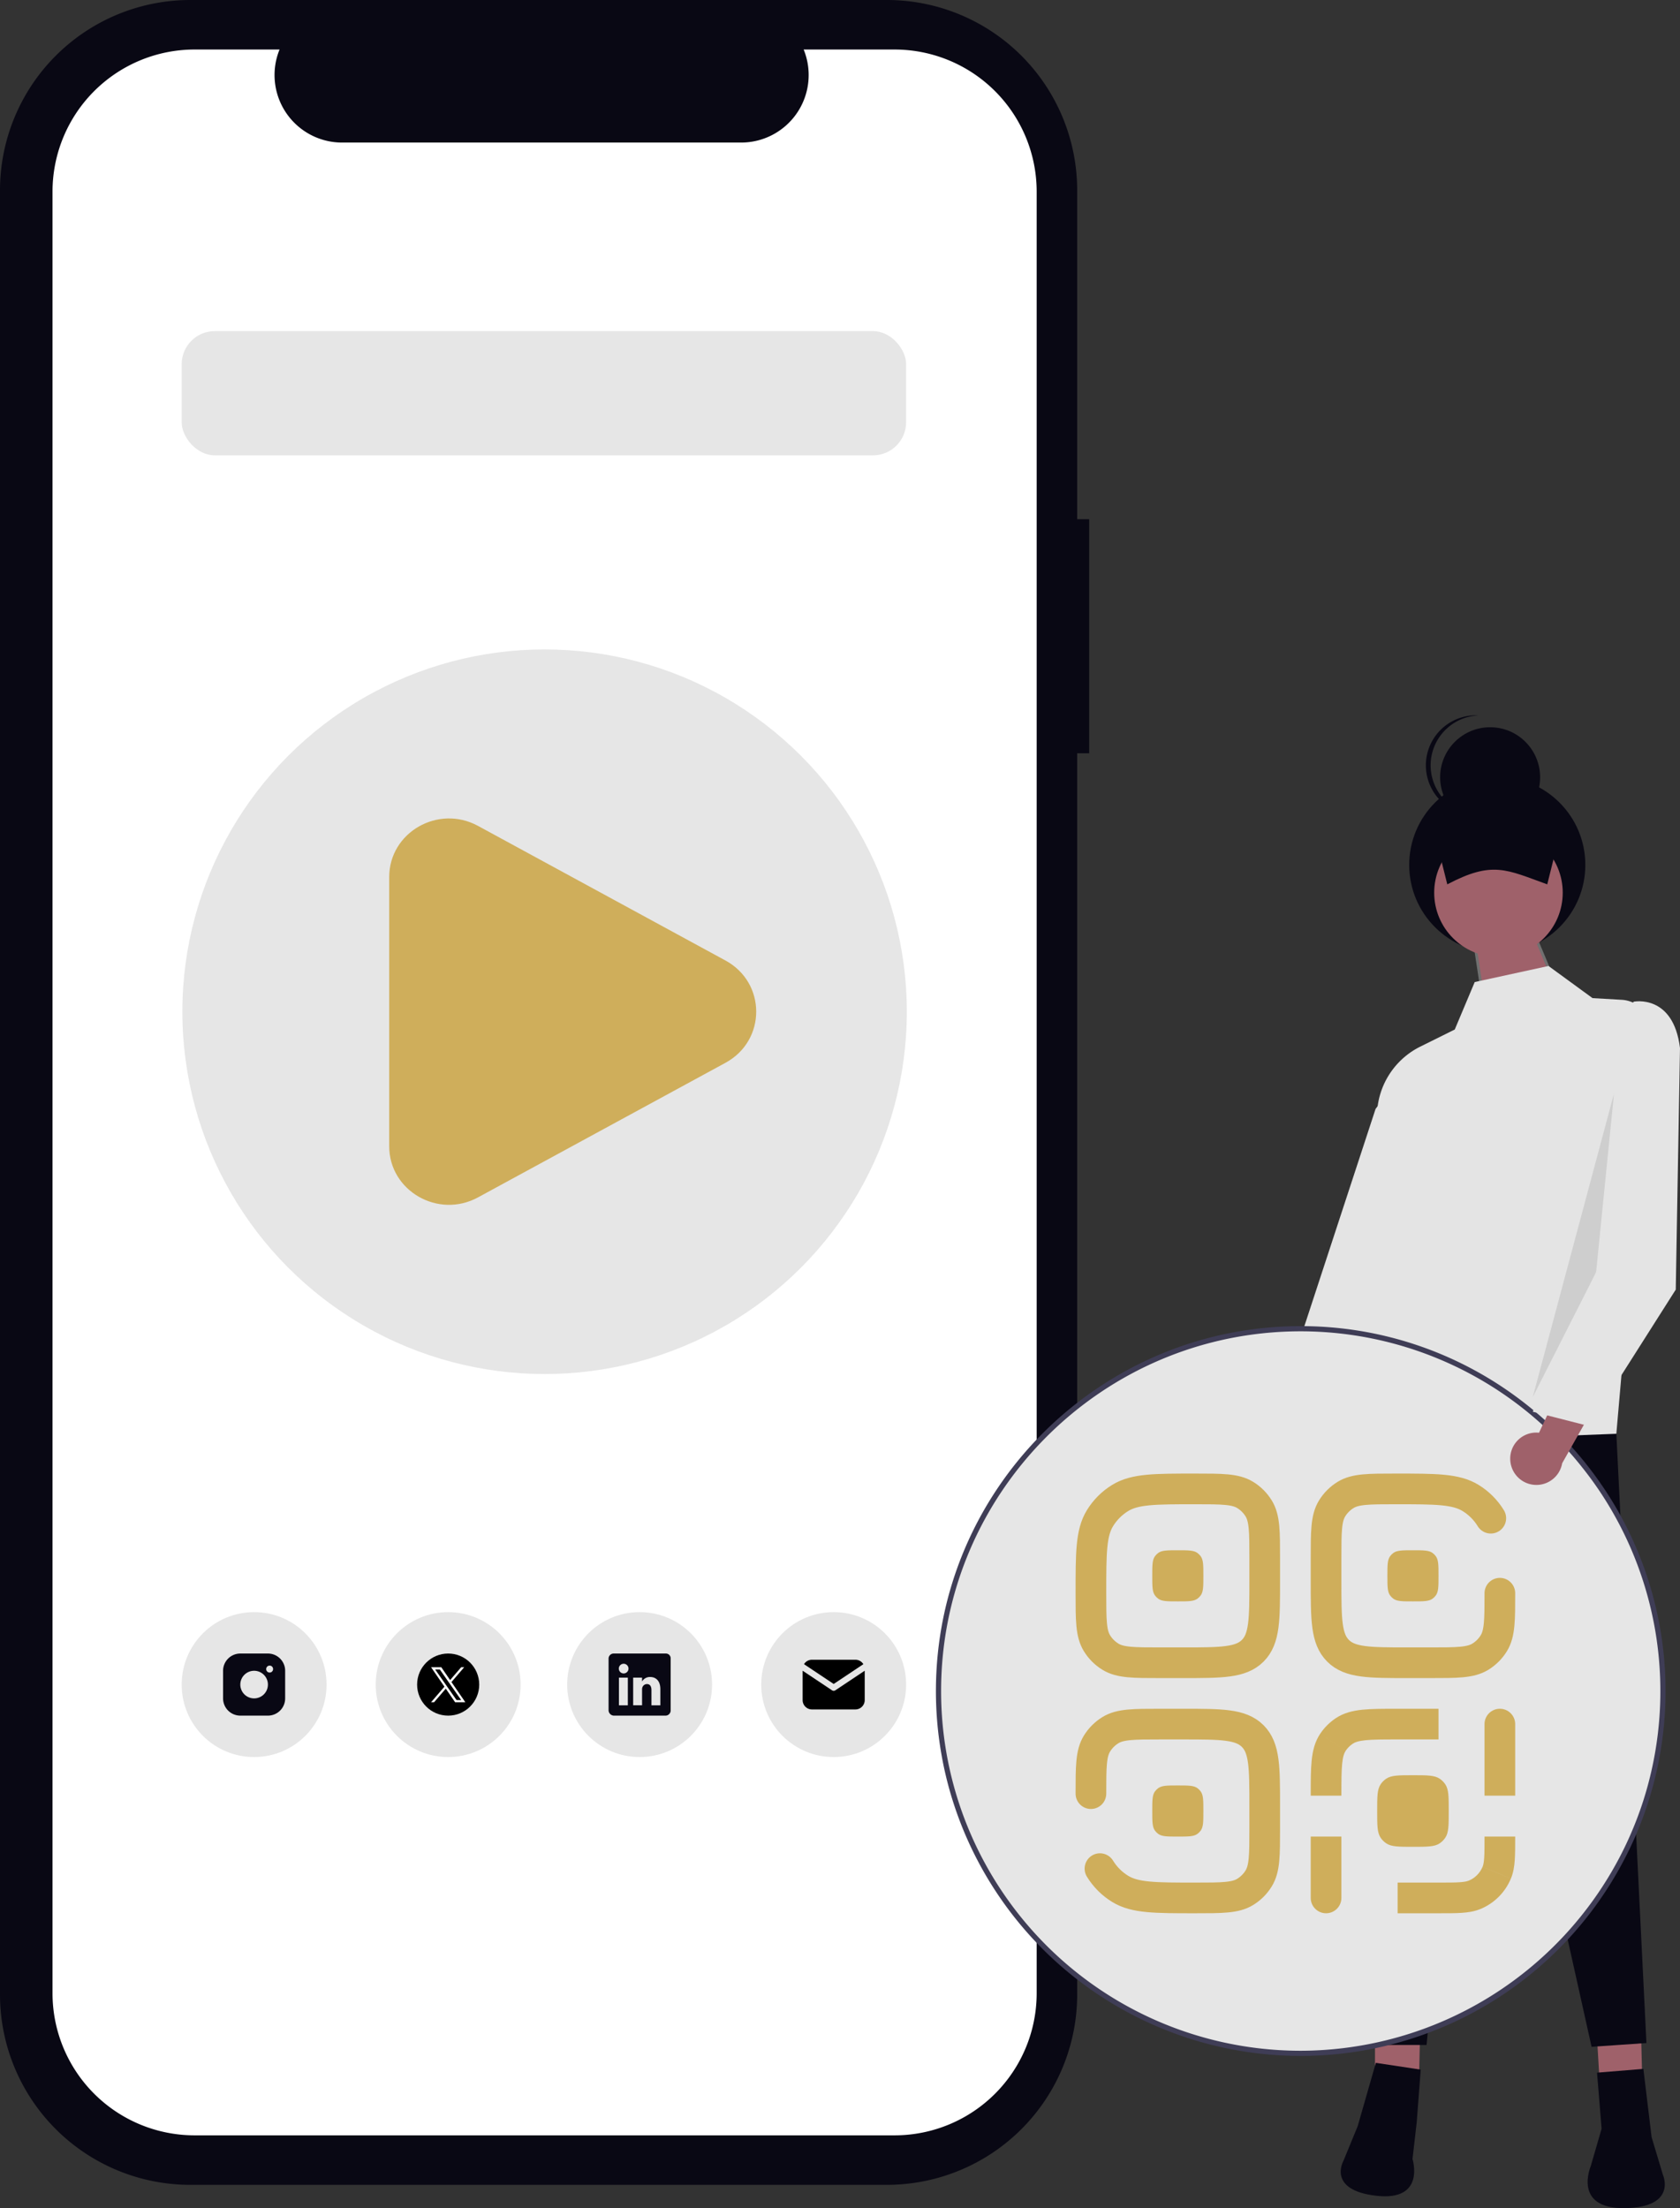 <?xml version="1.0" encoding="UTF-8" standalone="no"?>
<svg
   width="608.838"
   height="800.065"
   viewBox="0 0 608.838 800.065"
   role="img"
   artist="Katerina Limpitsouni"
   source="https://undraw.co/"
   version="1.1"
   id="svg34"
   sodipodi:docname="undraw_share-link_y9oh.svg"
   xml:space="preserve"
   inkscape:version="1.4.2 (ebf0e940, 2025-05-08)"
   xmlns:inkscape="http://www.inkscape.org/namespaces/inkscape"
   xmlns:sodipodi="http://sodipodi.sourceforge.net/DTD/sodipodi-0.dtd"
   xmlns="http://www.w3.org/2000/svg"
   xmlns:svg="http://www.w3.org/2000/svg"><rect x="0" y="0" width="608.838" height="800.065" fill="#333333" stroke="none"/><defs
     id="defs34" /><sodipodi:namedview
     id="namedview34"
     pagecolor="#ffffff"
     bordercolor="#000000"
     borderopacity="0.25"
     inkscape:showpageshadow="2"
     inkscape:pageopacity="0.0"
     inkscape:pagecheckerboard="0"
     inkscape:deskcolor="#d1d1d1"
     inkscape:zoom="1.2611475"
     inkscape:cx="304.08814"
     inkscape:cy="400.42897"
     inkscape:window-width="3840"
     inkscape:window-height="2101"
     inkscape:window-x="0"
     inkscape:window-y="31"
     inkscape:window-maximized="1"
     inkscape:current-layer="g36" /><g
     transform="translate(-445.783 -149.051)"
     id="g34"><g
       transform="translate(445.783 149.051)"
       id="g3"><g
         transform="translate(0 0)"
         id="g2"><path
           d="M661.092,267.313h-4.353V148.155a68.963,68.963,0,0,0-68.963-68.962H335.328a68.963,68.963,0,0,0-68.963,68.962v653.7a68.963,68.963,0,0,0,68.963,68.962H587.777a68.963,68.963,0,0,0,68.963-68.963V352.13h4.352Z"
           transform="translate(-266.365 -79.193)"
           fill="#090814"
           id="path1" /><path
           d="M589.025,95.686H556.073a24.468,24.468,0,0,1-22.654,33.71H388.787a24.468,24.468,0,0,1-22.655-33.71H335.355a51.5,51.5,0,0,0-51.5,51.5V799.932a51.5,51.5,0,0,0,51.5,51.5H589.015a51.5,51.5,0,0,0,51.5-51.5V147.188a51.5,51.5,0,0,0-51.491-51.5Z"
           transform="translate(-264.822 -77.743)"
           fill="#fff"
           id="path2" /></g></g><circle
       cx="131.272"
       cy="131.272"
       r="131.272"
       transform="translate(511.875 384.355)"
       fill="#e6e6e6"
       id="circle3" /><rect
       width="262.544"
       height="45.008"
       rx="12"
       transform="translate(511.623 269.023)"
       fill="#e6e6e6"
       id="rect3" /><circle
       cx="26.254"
       cy="26.254"
       r="26.254"
       transform="translate(511.623 733.164)"
       fill="#e6e6e6"
       id="circle4" /><circle
       cx="26.254"
       cy="26.254"
       r="26.254"
       transform="translate(721.658 733.164)"
       fill="#e6e6e6"
       id="circle5" /><circle
       cx="26.254"
       cy="26.254"
       r="26.254"
       transform="translate(581.947 733.164)"
       fill="#e6e6e6"
       id="circle6" /><circle
       cx="26.254"
       cy="26.254"
       r="26.254"
       transform="translate(651.334 733.164)"
       fill="#e6e6e6"
       id="circle7" /><g
       transform="translate(526.625 748.167)"
       id="g8"><path
         d="M19.253,3A6.251,6.251,0,0,1,25.5,9.251v10A6.251,6.251,0,0,1,19.253,25.5h-10A6.251,6.251,0,0,1,3,19.253v-10A6.251,6.251,0,0,1,9.251,3Zm-5,6.251A5,5,0,0,0,9.257,14l-.006.25a5,5,0,1,0,5-5m5.625-1.875a1.25,1.25,0,0,0-1.241,1.1l-.009.159a1.25,1.25,0,0,0,2.492.146l.009-.159a1.25,1.25,0,0,0-1.25-1.25"
         transform="translate(-3 -3)"
         fill="#090814"
         id="path8" /></g><g
       transform="translate(596.949 748.167)"
       id="g9"><circle
         cx="11.252"
         cy="11.252"
         r="11.252"
         transform="translate(0 0)"
         id="circle8" /><path
         d="M3.171.822H1.49L9.231,11.9h1.682ZM0,0H3.7L6.9,4.664,10.913,0h1.095L7.387,5.371l5.025,7.314h-3.7L5.332,7.76,1.095,12.685H0L4.847,7.054Z"
         transform="translate(5.055 4.959)"
         fill="#fff"
         id="path9" /></g><path
       d="M707.313,383.01H688.533a1.835,1.835,0,0,0-1.923,1.752v18.82a1.98,1.98,0,0,0,1.923,1.928h18.775a1.88,1.88,0,0,0,1.8-1.928v-18.82a1.725,1.725,0,0,0-1.8-1.752Zm-13.726,18.756h-3.224V391.743h3.224Zm-1.5-11.546h-.023a1.753,1.753,0,1,1,.023,0Zm13.283,11.545h-3.224v-5.48c0-1.313-.469-2.21-1.636-2.21a1.762,1.762,0,0,0-1.653,1.19,2.168,2.168,0,0,0-.112.791v5.708h-3.224V391.743h3.224v1.395a3.264,3.264,0,0,1,2.907-1.63c2.116,0,3.717,1.394,3.718,4.4Z"
       transform="translate(-20.274 365.159)"
       fill="#090814"
       id="path10" /><g
       transform="translate(736.66 750.417)"
       id="g12"><path
         d="M24.5,7.535v10.65a3.376,3.376,0,0,1-3.178,3.37l-.2.006H5.376a3.376,3.376,0,0,1-3.37-3.178L2,18.185V7.535L12.627,14.62l.131.074a1.125,1.125,0,0,0,.988,0l.131-.074L24.5,7.535Z"
         transform="translate(-2 -3.557)"
         id="path11" /><path
         d="M21.073,4a3.371,3.371,0,0,1,2.875,1.606L13.2,12.773,2.445,5.606a3.374,3.374,0,0,1,2.649-1.6L5.32,4Z"
         transform="translate(-1.944 -4)"
         id="path12" /></g><g
       transform="translate(784.964 408.234)"
       id="g33"><g
         transform="translate(194.479 77.361)"
         fill="#9f616a"
         id="g14"><path
           d="M 32.356 25.782 L 3.902 25.782 L 0.571 3.835 L 21.96 0.993 L 32.356 25.782 Z"
           stroke="none"
           id="path13" /><path
           d="M 21.647 1.539 L 1.142 4.264 L 4.332 25.282 L 31.604 25.282 L 21.647 1.539 M 22.273 0.447 L 33.108 26.282 L 3.472 26.282 L 0 3.407 L 22.273 0.447 Z"
           stroke="none"
           fill="#707070"
           id="path14" /></g><path
         d="M806.516,494.028a9.429,9.429,0,0,0,2.237-14.284l16.6-29.1-17.376,1.123-13.1,27.465a9.48,9.48,0,0,0,11.638,14.8Z"
         transform="translate(-679.487 -197.643)"
         fill="#9f616a"
         id="path15" /><path
         d="M787.9,531.651H772.556L769.7,483.4H786.67Z"
         transform="translate(-531.816 -32.948)"
         fill="#9f616a"
         id="path16" /><path
         d="M701.555,531.389l-15.851-.949V483.4H702.67Z"
         transform="translate(-526.58 -32.948)"
         fill="#9f616a"
         id="path17" /><path
         d="M828.218,451.974s-3.162,45.028,3.066,67.7,7.339,159.815,7.339,159.815H859.5L877.588,492.82,919.3,680.152l19.882-1.367-10.9-220.746Z"
         transform="translate(-681.689 -197.726)"
         fill="#090814"
         id="path18" /><path
         d="M919.423,289.322l-15.958-11.645L876.726,283.5l-7.238,17.2-12.472,6.184a28.272,28.272,0,0,0-15.422,21.278L823.776,451.2l104.273-4.031,12.624-144.908a11.36,11.36,0,0,0-10.658-12.327Z"
         transform="translate(-681.462 -186.86)"
         fill="#e4e4e4"
         id="path19" /><path
         d="M692.76,141.253l-9.631,12.983L641.182,282.175l19.663,7.873,31.484-59.617Z"
         transform="translate(-523.804 -11.618)"
         fill="#e4e4e4"
         id="path20" /><circle
         cx="31.915"
         cy="31.915"
         r="31.915"
         transform="translate(171.52 22.277)"
         fill="#090814"
         id="circle20" /><circle
         cx="23.29"
         cy="23.29"
         r="23.29"
         transform="translate(180.577 40.974)"
         fill="#9f616a"
         id="circle21" /><path
         d="M905.469,241.53c-14.83-5.349-19.848-8.635-36.228,0L863.2,217.378h48.3Z"
         transform="translate(-683.92 -180.287)"
         fill="#090814"
         id="path21" /><circle
         cx="18.114"
         cy="18.114"
         r="18.114"
         transform="translate(182.733 4.314)"
         fill="#090814"
         id="circle22" /><path
         d="M863.088,195.936a18.1,18.1,0,0,1,17.252-18.071c-.288-.014-.571-.044-.863-.044a18.114,18.114,0,1,0,0,36.228c.291,0,.575-.03.863-.044A18.1,18.1,0,0,1,863.088,195.936Z"
         transform="translate(-683.805 -177.821)"
         fill="#090814"
         id="path22" /><path
         d="M776.129,149.111l-6.5,64.778-22.948,45.228Z"
         transform="translate(-530.381 -12.108)"
         opacity="0.1"
         id="path23" /><path
         d="M1.678,2.124V26L.186,39.424S-2.8,51.361,15.107,48.377s8.952-16.412,8.952-16.412L21.865,18.8,17.99,0Z"
         transform="translate(158.4 485.734) rotate(16)"
         fill="#090814"
         id="path24" /><path
         d="M841.376,660.348l2.983,24.738,4.092,13.616s5.353,11.789-13.745,12.1-12.38-15.29-12.38-15.29l3.913-13.487-1.66-20.311Z"
         transform="translate(-584.993 -169.921)"
         fill="#090814"
         id="path25" /><g
         transform="translate(0 221.309)"
         id="g31"><circle
           cx="131.272"
           cy="131.272"
           r="131.272"
           transform="translate(0.94 0.937)"
           fill="#6c63ff"
           id="circle25"
           style="fill:#e6e6e6;fill-opacity:1" /><path
           d="M744.726,268.4a133.655,133.655,0,0,0-19.757-25.776c-1.7-1.725-3.45-3.413-5.241-5.054-.994-.909-2-1.8-3.019-2.672-1.941-1.669-3.938-3.282-5.973-4.838A131.541,131.541,0,0,0,630.669,203c-72.894,0-132.21,59.307-132.21,132.21a131.96,131.96,0,0,0,2.184,23.966.72.72,0,0,0,.019.131c.666,3.629,1.491,7.211,2.447,10.727a132.2,132.2,0,0,0,239.806,34.984q2.742-4.417,5.157-9.058A132.025,132.025,0,0,0,744.726,268.4ZM630.669,465.545A130.29,130.29,0,0,1,500.334,335.211c0-71.872,58.472-130.334,130.335-130.334a130.291,130.291,0,0,1,93.278,39.4,124.779,124.779,0,0,1,8.945,10.183,126.406,126.406,0,0,1,7.736,10.849,130.266,130.266,0,0,1,15.19,106.34c-1.153,3.975-2.5,7.867-4.023,11.683s-3.226,7.576-5.1,11.214a130.778,130.778,0,0,1-116.026,71Z"
           transform="translate(-498.459 -203.001)"
           fill="#3f3d56"
           id="path30" /><g
           style="fill:none"
           id="g36"
           transform="matrix(7.41,0,0,7.41,41.352,44.157)"><path
             d="M 2,16.9 C 2,15.591 2,14.936 2.295,14.455 2.46,14.186 2.686,13.96 2.955,13.795 3.436,13.5 4.091,13.5 5.4,13.5 h 1.1 c 1.886,0 2.828,0 3.414,0.586 C 10.5,14.672 10.5,15.614 10.5,17.5 v 1.1 c 0,1.309 0,1.964 -0.295,2.445 C 10.04,21.314 9.814,21.54 9.545,21.705 9.064,22 8.409,22 7.1,22 5.136,22 4.154,22 3.433,21.558 3.029,21.311 2.689,20.971 2.442,20.567"
             stroke="#1c274c"
             stroke-width="1.5"
             stroke-linecap="round"
             id="path1-8"
             style="stroke:#cfae5b;stroke-opacity:1" /><path
             d="m 22,7.1 c 0,1.309 0,1.964 -0.295,2.445 -0.165,0.269 -0.391,0.495 -0.66,0.66 C 20.564,10.5 19.909,10.5 18.6,10.5 h -1.1 c -1.886,0 -2.828,0 -3.414,-0.586 C 13.5,9.328 13.5,8.386 13.5,6.5 V 5.4 c 0,-1.309 0,-1.964 0.295,-2.445 C 13.96,2.686 14.186,2.46 14.455,2.295 14.936,2 15.591,2 16.9,2 c 1.964,0 2.946,0 3.667,0.442 0.404,0.247 0.743,0.587 0.99,0.99"
             stroke="#1c274c"
             stroke-width="1.5"
             stroke-linecap="round"
             id="path2-2"
             style="stroke:#cfae5b;stroke-opacity:1" /><path
             d="m 16.5,6.25 c 0,-0.515 0,-0.773 0.129,-0.955 C 16.675,5.231 16.731,5.175 16.795,5.129 16.977,5 17.235,5 17.75,5 c 0.515,0 0.773,0 0.955,0.129 0.064,0.046 0.12,0.102 0.166,0.166 C 19,5.477 19,5.735 19,6.25 19,6.765 19,7.023 18.871,7.205 18.825,7.269 18.769,7.325 18.705,7.371 18.523,7.5 18.265,7.5 17.75,7.5 17.235,7.5 16.977,7.5 16.795,7.371 16.731,7.325 16.675,7.269 16.629,7.205 16.5,7.023 16.5,6.765 16.5,6.25 Z"
             fill="#1c274c"
             id="path3"
             style="fill:#cfae5b;fill-opacity:1" /><path
             d="m 12.75,22 c 0,0.414 0.336,0.75 0.75,0.75 0.414,0 0.75,-0.336 0.75,-0.75 z m 1.639,-8.163 0.417,0.624 v 0 z m -0.552,0.552 -0.624,-0.417 v 0 z M 19,12.75 h -2 v 1.5 h 2 z M 12.75,19 v 3 h 1.5 V 19 Z M 17,12.75 c -0.687,0 -1.258,-9e-4 -1.719,0.046 -0.473,0.048 -0.913,0.153 -1.309,0.417 l 0.833,1.247 C 14.914,14.388 15.078,14.324 15.433,14.288 15.8,14.251 16.282,14.25 17,14.25 Z M 14.25,17 c 0,-0.718 9e-4,-1.2 0.038,-1.567 0.036,-0.355 0.1,-0.519 0.172,-0.627 L 13.213,13.972 C 12.949,14.368 12.844,14.807 12.796,15.281 12.749,15.742 12.75,16.313 12.75,17 Z m -0.278,-3.787 c -0.3,0.201 -0.558,0.458 -0.759,0.759 l 1.247,0.833 c 0.091,-0.137 0.208,-0.254 0.345,-0.345 z"
             fill="#1c274c"
             id="path4"
             style="fill:#cfae5b;fill-opacity:1" /><path
             d="m 22.75,13.5 c 0,-0.414 -0.336,-0.75 -0.75,-0.75 -0.414,0 -0.75,0.336 -0.75,0.75 z m -1.985,8.348 0.287,0.693 v 0 z m 1.082,-1.082 -0.693,-0.287 v 0 z M 17,22.75 h 2 v -1.5 H 17 Z M 22.75,17 v -3.5 h -1.5 V 17 Z M 19,22.75 c 0.456,0 0.835,4e-4 1.145,-0.021 0.317,-0.022 0.617,-0.068 0.907,-0.189 l -0.574,-1.386 c -0.077,0.032 -0.194,0.061 -0.435,0.078 C 19.796,21.25 19.476,21.25 19,21.25 Z M 21.25,19 c 0,0.476 -4e-4,0.796 -0.017,1.043 -0.016,0.241 -0.046,0.358 -0.078,0.435 l 1.386,0.574 C 22.661,20.762 22.708,20.462 22.729,20.145 22.75,19.835 22.75,19.456 22.75,19 Z m -0.198,3.541 c 0.674,-0.279 1.209,-0.815 1.488,-1.488 l -1.386,-0.574 c -0.127,0.306 -0.37,0.55 -0.676,0.676 z"
             fill="#1c274c"
             id="path5"
             style="fill:#cfae5b;fill-opacity:1" /><path
             d="M 2,7.1 C 2,5.136 2,4.154 2.442,3.433 2.689,3.029 3.029,2.689 3.433,2.442 4.154,2 5.136,2 7.1,2 8.409,2 9.064,2 9.545,2.295 9.814,2.46 10.04,2.686 10.205,2.955 10.5,3.436 10.5,4.091 10.5,5.4 v 1.1 c 0,1.886 0,2.828 -0.586,3.414 C 9.328,10.5 8.386,10.5 6.5,10.5 H 5.4 c -1.309,0 -1.964,0 -2.445,-0.295 C 2.686,10.04 2.46,9.814 2.295,9.545 2,9.064 2,8.409 2,7.1 Z"
             stroke="#1c274c"
             stroke-width="1.5"
             id="path6"
             style="stroke:#cfae5b;stroke-opacity:1" /><path
             d="M 5,6.25 C 5,5.735 5,5.477 5.129,5.295 5.175,5.231 5.231,5.175 5.295,5.129 5.477,5 5.735,5 6.25,5 6.765,5 7.023,5 7.205,5.129 7.269,5.175 7.325,5.231 7.371,5.295 7.5,5.477 7.5,5.735 7.5,6.25 7.5,6.765 7.5,7.023 7.371,7.205 7.325,7.269 7.269,7.325 7.205,7.371 7.023,7.5 6.765,7.5 6.25,7.5 5.735,7.5 5.477,7.5 5.295,7.371 5.231,7.325 5.175,7.269 5.129,7.205 5,7.023 5,6.765 5,6.25 Z"
             fill="#1c274c"
             id="path7"
             style="fill:#cfae5b;fill-opacity:1" /><path
             d="M 5,17.75 C 5,17.235 5,16.977 5.129,16.795 5.175,16.731 5.231,16.675 5.295,16.629 5.477,16.5 5.735,16.5 6.25,16.5 c 0.515,0 0.773,0 0.955,0.129 0.064,0.046 0.12,0.102 0.166,0.166 C 7.5,16.977 7.5,17.235 7.5,17.75 c 0,0.515 0,0.773 -0.129,0.955 C 7.325,18.769 7.269,18.825 7.205,18.871 7.023,19 6.765,19 6.25,19 5.735,19 5.477,19 5.295,18.871 5.231,18.825 5.175,18.769 5.129,18.705 5,18.523 5,18.265 5,17.75 Z"
             fill="#1c274c"
             id="path8-9"
             style="fill:#cfae5b;fill-opacity:1" /><path
             d="m 16,17.75 c 0,-0.702 0,-1.053 0.169,-1.306 0.073,-0.109 0.167,-0.203 0.276,-0.276 C 16.697,16 17.048,16 17.75,16 c 0.702,0 1.053,0 1.306,0.169 0.109,0.073 0.203,0.167 0.276,0.276 C 19.5,16.697 19.5,17.048 19.5,17.75 c 0,0.702 0,1.053 -0.169,1.306 -0.073,0.109 -0.167,0.203 -0.276,0.276 C 18.803,19.5 18.452,19.5 17.75,19.5 c -0.702,0 -1.053,0 -1.306,-0.169 -0.109,-0.073 -0.203,-0.167 -0.276,-0.276 C 16,18.803 16,18.452 16,17.75 Z"
             fill="#1c274c"
             id="path9-8"
             style="fill:#cfae5b;fill-opacity:1" /></g></g><g
         transform="translate(208.131 103.604)"
         id="g32"><path
           d="M893.992,466.056A9.429,9.429,0,0,1,904.4,456.021l14.288-30.308,9.061,14.869-14.957,26.5a9.48,9.48,0,0,1-18.8-1.027Z"
           transform="translate(-893.969 -299.692)"
           fill="#9f616a"
           id="path31" /><path
           d="M933.381,299.14l5.884-7.674s14.337-2.92,16.772,16.772L954.5,395.783l-31.417,49.449-20.4-5.21,26.677-58.742Z"
           transform="translate(-894.512 -291.314)"
           fill="#e4e4e4"
           id="path32" /></g></g></g><g
     style="fill:none"
     id="g35"
     transform="matrix(7,0,0,7,113.05,282.545)"><path
       d="m 21.409,9.353 c 2.122,1.154 2.122,4.141 0,5.295 L 8.597,21.614 C 6.534,22.736 4,21.276 4,18.967 V 5.033 C 4,2.724 6.534,1.264 8.597,2.385 Z"
       fill="#1c274c"
       id="path1-1"
       style="fill:#cfae5b;fill-opacity:1" /></g></svg>
